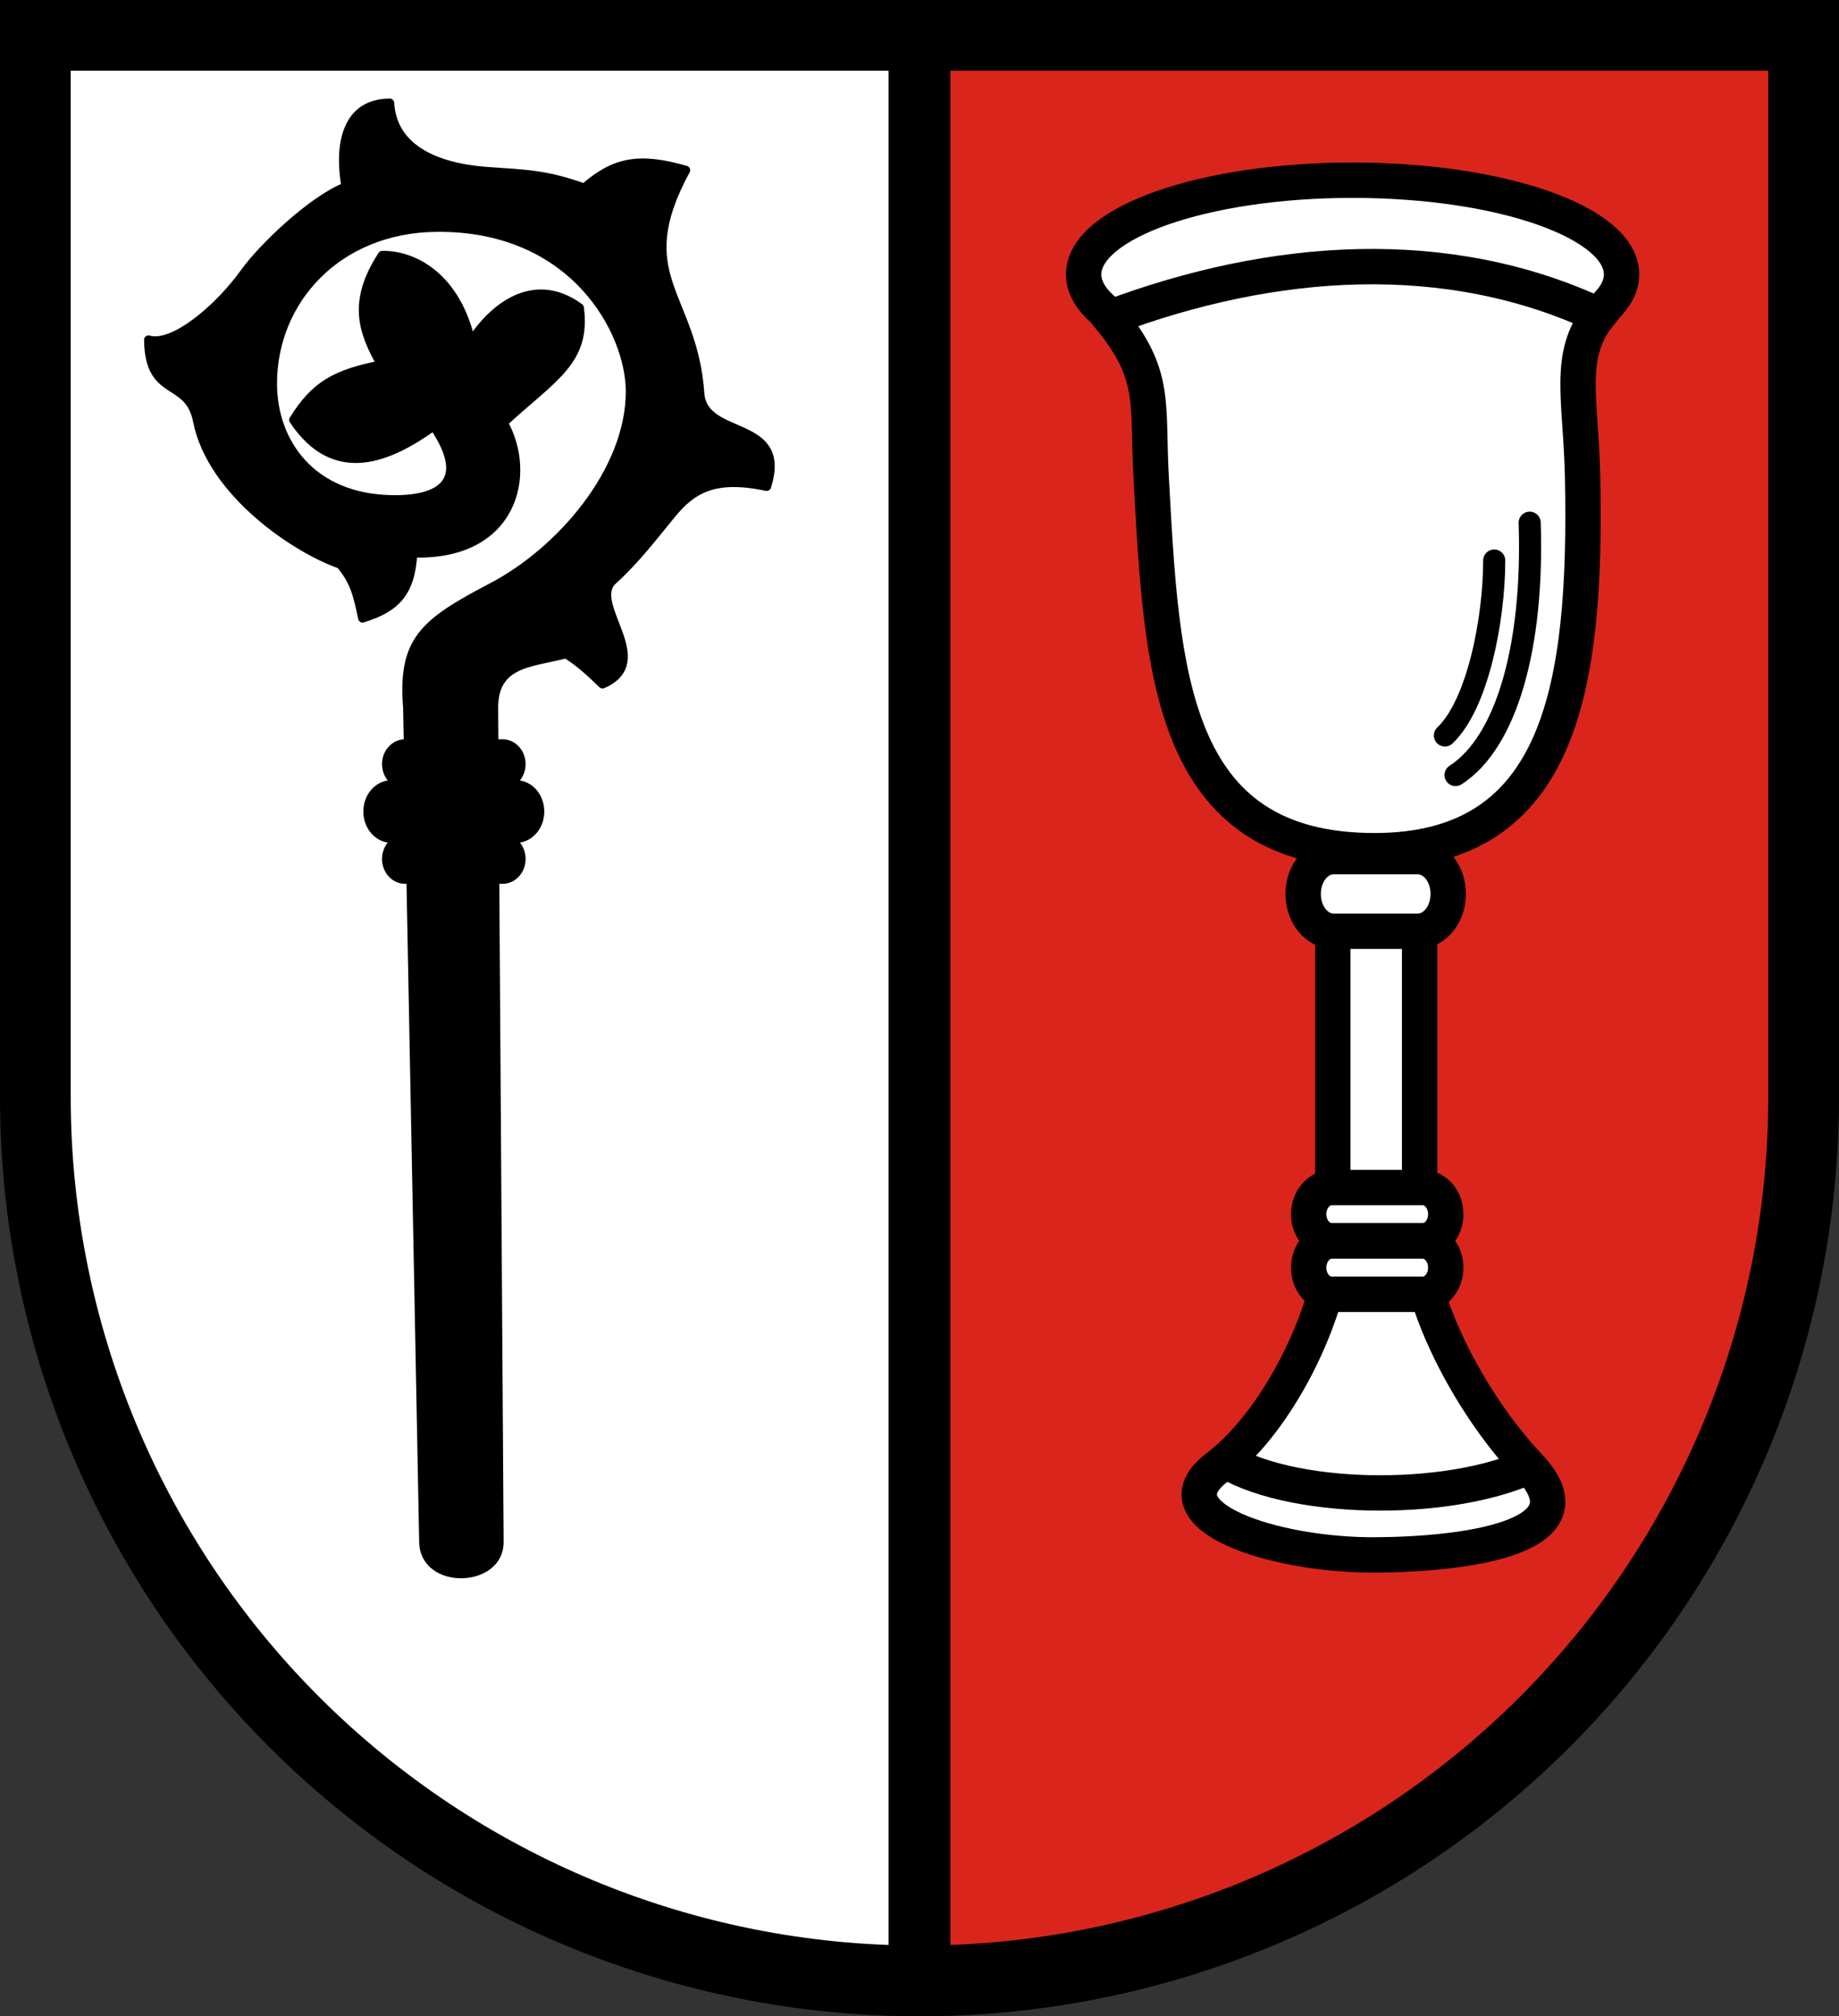 <?xml version="1.0" encoding="UTF-8"?>
<svg width="208mm" height="228mm" version="1.1" viewBox="0 0 208 228" xmlns="http://www.w3.org/2000/svg">
 <rect x="0" y="0" width="208" height="228" fill="#333333" stroke="none"/>
 <title>Wappen von Gäufelden</title>
 <g transform="translate(-332.082 -108.048)">
  <path d="m436.082 112.048h-100l0 120.069c7.30125e-5 26.503 10.536 51.921 29.289 70.662 18.753 18.741 44.189 29.269 70.71 29.269z" fill="#fff"/>
  <path d="m436.082 112.048 0 220c26.522 6.99999e-5 51.957-10.528 70.711-29.269 18.754-18.741 29.289-44.159 29.289-70.662l-.001-120.069z" fill="#da251d"/>
  <ellipse cx="485.069" cy="139.082" rx="30.42" ry="10.656" fill="#fff" stroke="#000" stroke-linecap="square" stroke-linejoin="round" stroke-miterlimit="12" stroke-width="4"/>
  <path d="m487.544 204.244c21.067 0 24.015-18.45 23.539-42.196-.176-8.752-1.806-13.791 1.838-18.348-17.126-8.02-36.766-6.7-55.325.267 5.349 6.528 4.221 9.579 4.69 18.081 1.204 21.852 1.999 42.196 25.259 42.196" fill="#fff" stroke="#000" stroke-width="4"/>
  <g stroke="#000" stroke-linejoin="round">
   <path d="m371.209 129.174c-3.793 1.463-9.446 6.886-11.446 9.681-2.935 4.101-8.086 8.465-10.886 7.621.076 6.718 4.55 4.198 5.541 9.19 1.604 8.085 11.181 14.481 16.16 16.192 1.517 1.821 1.916 3.211 2.508 6.09 3.716-1.148 5.459-2.836 5.695-7.356 11.404.363 13.536-8.931 10.237-14.75 5.579-5.152 9.418-6.952 8.604-12.996-5.483-4.008-10.205.571-12.27 3.872-1.635-7.31-6.442-9.868-10.037-9.8-3.402 5.245-2.248 8.566-.096 12.381-5.191 1.028-7.482 2.303-9.933 6.231 4.716 7.102 10.921 4.218 15.854.698 4.356 6.424.571 8.376-4.603 8.316-9.286-.108-13.623-6.492-13.623-13.111 0-9.472 7.353-17.542 18.49-17.666 15.681-.174 21.958 11.827 21.958 18.545 0 9.035-7.919 18.106-15.609 22.129-7.776 4.068-10.177 6.031-9.577 13.642l1.817 94.346c.095 4.921 8.583 4.652 8.553 0l-.62-94.346c0-5.221 4.341-5.067 8.18-6.096 1.525.947 2.77 2.111 4.121 3.415 6.069-2.606-1.804-9.081 1.195-11.76 2.488-2.222 4.724-5.166 6.614-7.461 2.361-2.866 4.881-4.359 10.762-3.118 2.49-7.773-7.179-5.176-7.553-10.538-.784-11.24-8.122-13.229-1.6-25.231-5.283-1.523-8.049-.983-11.484 2.014-4.264-1.545-6.592-1.576-10.961-1.881-4.088-.285-10.657-1.668-11.032-7.727-5.318.003-5.699 5.464-4.96 9.472z"/>
   <g stroke-linecap="square" stroke-miterlimit="12">
    <path d="m376.37 196.772h14.08c1.492 0 2.693 1.357 2.693 3.043 0 1.686-1.201 3.043-2.693 3.043h-14.08c-1.492 0-2.693-1.357-2.693-3.043 0-1.686 1.201-3.043 2.693-3.043z"/>
    <path d="m377.9 202.867h11.021c1.168 0 2.108 1.031 2.108 2.311s-.94 2.311-2.108 2.311h-11.021c-1.168 0-2.108-1.031-2.108-2.311s.94-2.311 2.108-2.311z" stroke-width="1"/>
    <path d="m377.9 192.142h11.021c1.168 0 2.108 1.031 2.108 2.311 0 1.28-.94 2.311-2.108 2.311h-11.021c-1.168 0-2.108-1.031-2.108-2.311 0-1.28.94-2.311 2.108-2.311z" stroke-width="1"/>
   </g>
  </g>
  <path d="m492.649 211.996-1.7e-12 37.168c-3e-13 5.971 5.239 17.133 12.404 24.737 7.609 8.076-7.399 9.928-17.488 9.977-11.368.055-25.014-4.384-17.859-9.862 7.8-5.972 13.12-18.945 13.12-24.852l1.7e-12-37.168" fill="#fff" stroke="#000" stroke-linecap="square" stroke-linejoin="round" stroke-miterlimit="12" stroke-width="4"/>
  <path d="m505.372 273.712c-9.701 4.547-27.883 4.103-35.213-.82" fill="none" stroke="#000" stroke-width="4"/>
  <g fill="#fff" stroke="#000" stroke-linecap="square" stroke-linejoin="round" stroke-miterlimit="12" stroke-width="4">
   <path d="m482.928 204.913h9.506c1.912 0 3.451 1.883 3.451 4.221s-1.539 4.221-3.451 4.221h-9.506c-1.912 0-3.451-1.883-3.451-4.221s1.539-4.221 3.451-4.221z"/>
   <path d="m482.719 242.333 10.268-2e-13c1.45 0 2.618 1.344 2.618 3.013 0 1.669-1.168 3.013-2.618 3.013l-10.268 2e-13c-1.45 0-2.618-1.344-2.618-3.013 0-1.669 1.168-3.013 2.618-3.013z"/>
   <path d="m482.719 248.382 10.268-2e-13c1.45 0 2.618 1.344 2.618 3.013 0 1.669-1.168 3.013-2.618 3.013l-10.268 2e-13c-1.45 0-2.618-1.344-2.618-3.013s1.168-3.013 2.618-3.013z"/>
  </g>
  <g fill="none" stroke="#000">
   <path d="m505.095 167.155c.468 14.023-2.637 24.838-8.383 28.535" stroke-linecap="round" stroke-width="2.5"/>
   <path d="m501.086 171.432c-.003 6.667-1.88 16.29-5.577 19.782" stroke-linecap="round" stroke-width="2.5"/>
   <path d="m436.082 112.048 8.6e-12 220" stroke-width="7"/>
   <path d="m336.082 112.048 0 120.069c6.99721e-5 26.503 10.536 51.921 29.289 70.662 18.753 18.741 44.189 29.269 70.71 29.269 26.522 7e-5 51.957-10.528 70.711-29.269 18.754-18.741 29.29-44.158 29.289-70.662l-8e-4-120.069z" stroke-linecap="square" stroke-miterlimit="8" stroke-width="8"/>
  </g>
 </g>
</svg>
